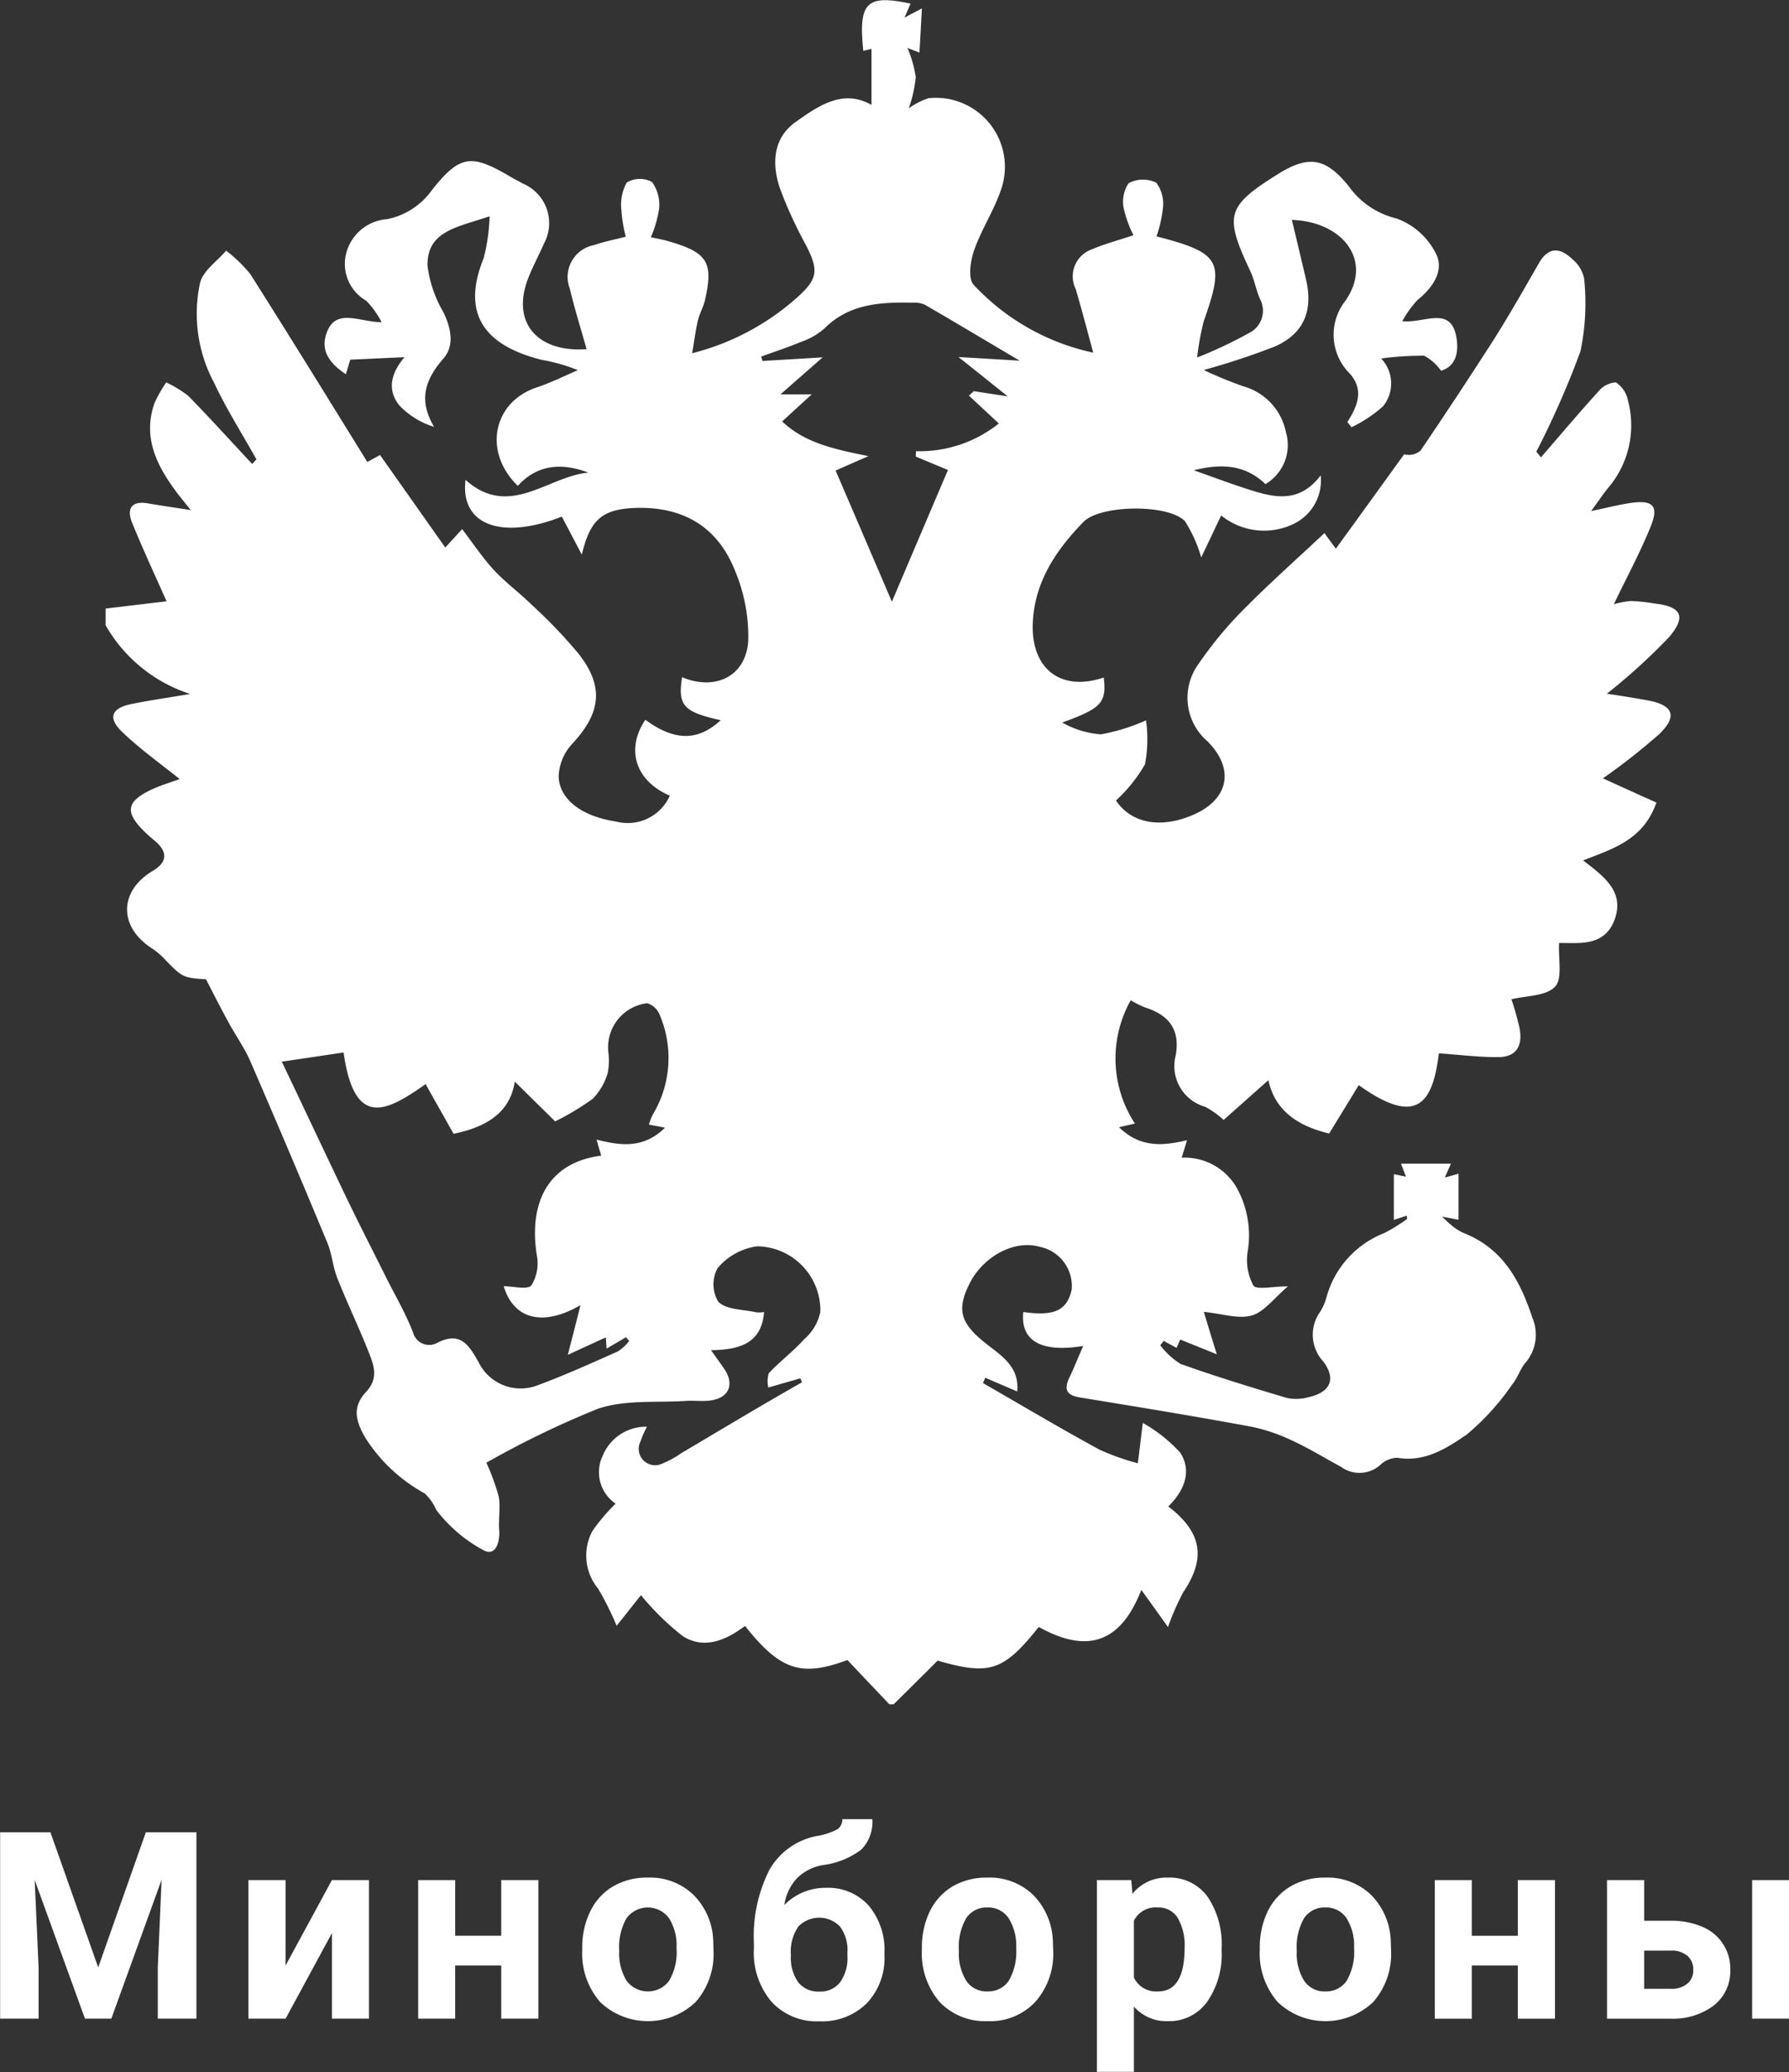 <svg xmlns="http://www.w3.org/2000/svg" width="122.78" height="142.19" viewBox="0 0 122.78 142.19">
  <rect x="0" y="0" width="122.78" height="142.19" fill="#333333" stroke="none"/>
  <defs>
    <style>
      .cls-1 {
        fill: #fff;
        fill-rule: evenodd;
      }
    </style>
  </defs>
  <path id="Минобороны.svg" class="cls-1" d="M1164.76,1651.45v12.79h2.64v-3.5l-0.27-6.02,3.45,9.52h1.81l3.45-9.53-0.26,6.03v3.5h2.65v-12.79h-3.47l-3.27,9.27-3.28-9.27h-3.45Zm19.59,9.14v-5.86h-2.55v9.51h2.55l3.18-5.87v5.87h2.54v-9.51h-2.54Zm17.35-5.86h-2.55v3.82h-3.16v-3.82h-2.54v9.51h2.54v-3.65h3.16v3.65h2.55v-9.51Zm3.01,4.78a5.063,5.063,0,0,0,1.23,3.59,4.748,4.748,0,0,0,6.56-.01,4.982,4.982,0,0,0,1.22-3.51l-0.02-.65a4.655,4.655,0,0,0-1.36-3.19,4.294,4.294,0,0,0-3.14-1.18,4.587,4.587,0,0,0-2.37.6,3.965,3.965,0,0,0-1.57,1.72,5.557,5.557,0,0,0-.55,2.52v0.11Zm3.05-2.18a1.813,1.813,0,0,1,2.9.01,3.452,3.452,0,0,1,.52,2.05,3.86,3.86,0,0,1-.52,2.27,1.828,1.828,0,0,1-2.9-.01,3.555,3.555,0,0,1-.51-2.07A3.938,3.938,0,0,1,1207.76,1657.33Zm10.82-.89a3.385,3.385,0,0,1,.88-1.85,3.313,3.313,0,0,1,1.77-.89,5.484,5.484,0,0,0,2.64-1.07,2.715,2.715,0,0,0,.75-2.08h-2.06a0.826,0.826,0,0,1-.32.68,4.419,4.419,0,0,1-1.45.48,4.768,4.768,0,0,0-3.22,2.29,10.033,10.033,0,0,0-1.08,5.02v0.42a5.2,5.2,0,0,0,1.21,3.64,4.21,4.21,0,0,0,3.28,1.34,4.348,4.348,0,0,0,3.26-1.24,4.479,4.479,0,0,0,1.21-3.29v-0.12a4.744,4.744,0,0,0-1.09-3.3,3.749,3.749,0,0,0-2.92-1.21,3.952,3.952,0,0,0-2.86,1.18h0Zm3.82,1.48a2.718,2.718,0,0,1,.51,1.78v0.21a2.862,2.862,0,0,1-.51,1.84,1.708,1.708,0,0,1-1.42.63,1.748,1.748,0,0,1-1.45-.64,2.912,2.912,0,0,1-.5-1.85,3.042,3.042,0,0,1,.51-1.97A1.981,1.981,0,0,1,1222.4,1657.92Zm5.62,1.59a5.1,5.1,0,0,0,1.22,3.59,4.315,4.315,0,0,0,3.29,1.31,4.228,4.228,0,0,0,3.27-1.32,4.942,4.942,0,0,0,1.23-3.51l-0.02-.65a4.746,4.746,0,0,0-1.36-3.19,4.31,4.31,0,0,0-3.14-1.18,4.624,4.624,0,0,0-2.38.6,4.089,4.089,0,0,0-1.57,1.72,5.688,5.688,0,0,0-.54,2.52v0.11Zm3.05-2.18a1.662,1.662,0,0,1,1.44-.72,1.682,1.682,0,0,1,1.46.73,3.526,3.526,0,0,1,.52,2.05,3.937,3.937,0,0,1-.52,2.27,1.7,1.7,0,0,1-1.44.71,1.673,1.673,0,0,1-1.46-.72,3.555,3.555,0,0,1-.51-2.07A3.938,3.938,0,0,1,1231.07,1657.33Zm17.52,2.11a5.854,5.854,0,0,0-.97-3.58,3.226,3.226,0,0,0-2.74-1.3,2.993,2.993,0,0,0-2.41,1.11l-0.08-.94h-2.36v13.16h2.54v-4.48a2.955,2.955,0,0,0,2.33,1,3.188,3.188,0,0,0,2.69-1.32,5.658,5.658,0,0,0,1-3.52v-0.13Zm-4.36,2.93a1.689,1.689,0,0,1-1.66-.95v-3.9a1.662,1.662,0,0,1,1.64-.91,1.531,1.531,0,0,1,1.37.72,3.768,3.768,0,0,1,.47,2.05c0,1.99-.61,2.99-1.82,2.99h0Zm6.98-2.86a5.063,5.063,0,0,0,1.23,3.59,4.748,4.748,0,0,0,6.56-.01,4.982,4.982,0,0,0,1.22-3.51l-0.02-.65a4.7,4.7,0,0,0-1.36-3.19,4.31,4.31,0,0,0-3.14-1.18,4.65,4.65,0,0,0-2.38.6,4.089,4.089,0,0,0-1.57,1.72,5.688,5.688,0,0,0-.54,2.52v0.11Zm3.05-2.18a1.662,1.662,0,0,1,1.44-.72,1.682,1.682,0,0,1,1.46.73,3.526,3.526,0,0,1,.52,2.05,3.937,3.937,0,0,1-.52,2.27,1.7,1.7,0,0,1-1.44.71,1.673,1.673,0,0,1-1.46-.72,3.555,3.555,0,0,1-.51-2.07A3.938,3.938,0,0,1,1254.26,1657.33Zm17.21-2.6h-2.55v3.82h-3.16v-3.82h-2.54v9.51h2.54v-3.65h3.16v3.65h2.55v-9.51Zm6.12,0h-2.55v9.51h4.32a4.662,4.662,0,0,0,3.03-.92,2.985,2.985,0,0,0,1.11-2.42,3.1,3.1,0,0,0-1.93-2.97,5.369,5.369,0,0,0-2.16-.41h-1.82v-2.79Zm9.95,0H1285v9.51h2.54v-9.51Zm-8.15,4.84a1.672,1.672,0,0,1,1.17.36,1.224,1.224,0,0,1,.4.97,1.169,1.169,0,0,1-.41.94,1.677,1.677,0,0,1-1.16.35h-1.8v-2.62h1.8Zm-53.31-16.9h-0.29c-0.95-1-1.89-1.99-2.88-3.04-3.16,1.17-4.59.73-7.03-2.34-1.31.99-2.83,1.64-4.3,0.68a18.386,18.386,0,0,1-2.84-2.79c-0.45.56-1.06,1.34-1.67,2.1a20.153,20.153,0,0,0-1.28-2.56,3.567,3.567,0,0,1-.39-3.93,12.958,12.958,0,0,1,1.6-1.89,2.61,2.61,0,0,1-.89-3.28,3.211,3.211,0,0,1,3.04-2,7.192,7.192,0,0,0-.45,1.03,1.122,1.122,0,0,0,1.5,1.5,6.294,6.294,0,0,0,1.27-.69q2.85-1.7,5.72-3.39c0.86-.5,1.73-1,2.6-1.5-0.04-.09-0.07-0.18-0.11-0.27-0.71.2-1.42,0.41-2.2,0.63a1.919,1.919,0,0,1,.03-0.98c0.78-.82,1.7-1.52,2.46-2.36a3.368,3.368,0,0,0,1.08-1.85,4.4,4.4,0,0,0-4.33-4.5,4.292,4.292,0,0,0-2.72,1.5,2.292,2.292,0,0,0,.06,2.32c0.56,0.54,1.69.51,2.59,0.71a2,2,0,0,0,.54-0.02c-0.17,2.15-1.67,2.59-3.64,2.62,0.38,0.54.63,0.88,0.87,1.23,0.79,1.11.36,2.09-1,2.23-0.53.06-1.07-.02-1.61,0.02-2.01.13-4.15-.09-6,0.53a63.338,63.338,0,0,0-7.68,3.71,15.53,15.53,0,0,1,.85,2.33c0.13,0.74-.03,1.53.03,2.29,0.06,0.83-.24,1.8-1.03,1.41a10.045,10.045,0,0,1-3.29-2.79,3.334,3.334,0,0,0-.79-1.13,11.208,11.208,0,0,1-4.09-3.84c-0.76-1.32-.81-2.19.09-3.16,0.84-.91.51-1.8,0.16-2.68-0.68-1.72-1.48-3.38-2.16-5.1-0.31-.77-0.36-1.64-0.68-2.41q-2.6-6.27-5.3-12.49c-0.4-.91-0.99-1.73-1.46-2.6-0.53-.96-1.02-1.93-1.57-3-1.62-.11-1.62-0.12-2.95-1.5a4.812,4.812,0,0,0-.79-0.64c-2.28-1.49-2.23-3.93.1-5.31,0.97-.58,1.03-1.28.16-2.02-0.26-.22-0.52-0.44-0.76-0.68-1.35-1.33-1.24-2.05.52-2.88,0.67-.31,1.4-0.52,1.91-0.71-1.29-1.04-2.7-2.04-3.93-3.22-1.03-.98-0.76-1.65.62-1.93,1.27-.26,2.55-0.44,4.03-0.69a10.359,10.359,0,0,1-5.8-4.71v-1.15l4.18-.5c-0.74-1.68-1.6-3.51-2.36-5.38-0.37-.92-0.11-1.54,1.08-1.34,0.94,0.16,1.89.3,2.94,0.46-0.37-.47-0.71-0.87-1.02-1.29-1.34-1.81-2.28-3.73-1.47-6.04a8.863,8.863,0,0,1,.81-1.43,8.229,8.229,0,0,1,1.52.93c1.49,1.53,2.92,3.11,4.38,4.67,0.09-.11.19-0.21,0.29-0.32-0.98-1.75-2.06-3.45-2.91-5.26a10.028,10.028,0,0,1-.96-6.85c0.21-.84,1.17-1.48,1.79-2.21a9.764,9.764,0,0,1,1.66,1.61c2.71,4.27,5.36,8.58,8.03,12.89,0.53-.29.81-0.44,0.87-0.48,1.52,2.15,2.97,4.21,4.48,6.35,0.54-.59.84-0.92,1.16-1.26,0.77,1.01,1.41,1.98,2.19,2.82s1.74,1.54,2.57,2.36a33.819,33.819,0,0,1,3.26,3.41c1.74,2.24,1.48,4.05-.46,6.13a3.485,3.485,0,0,0-.94,2.28c0.08,1.61,1.67,2.72,3.92,3.06a3.166,3.166,0,0,0,3.71-1.77c-2.35-1.01-3.05-3.17-1.68-5.21,2,1.47,3.61,1.48,5.17.03-2.56-.57-2.95-1-2.65-2.95,2.25,0.94,4.35-.03,4.54-2.44a11.628,11.628,0,0,0-.89-4.83c-1.22-3.11-3.65-4.49-6.99-4.34-2.19.11-2.98,0.85-3.54,3.2-0.45-.86-0.91-1.73-1.37-2.61-4.15,1.63-6.99.57-6.61-2.52,3.01,2.69,5.63-.24,8.43-0.5-1.81-.68-3.49-0.58-4.84.91-2.42-2.34-1.7-5.77,1.31-6.76,0.96-.32,1.88-0.78,2.81-1.18a11.95,11.95,0,0,0-2.5-.71c-3.51-.89-5.65-2.83-3.97-6.96a12.782,12.782,0,0,0,.41-2.89c-2.16.75-4.3,0.98-4.26,3.39a8.354,8.354,0,0,0,1.1,3.21c0.52,1.1.76,2.27,0,3.15-1.24,1.44-1.76,2.81-.65,4.7a5.493,5.493,0,0,1-2.39-1.48c-1-1.26-.33-2.48.36-3.3-1.13.05-2.36,0.11-3.72,0.17-0.05.16-.16,0.52-0.3,1-1.06-.7-1.69-1.52-1.39-2.62,0.56-2.04,2.25-.96,3.84-0.95a6.229,6.229,0,0,0-1.05-1.47,2.915,2.915,0,0,1-1.39-3.22,3.132,3.132,0,0,1,2.81-2.38,4.96,4.96,0,0,0,3.07-1.98c1.92-2.43,2.71-2.52,5.37-.95,0.29,0.17.6,0.33,0.89,0.49a2.942,2.942,0,0,1,1.44,4.12c-0.36.84-.82,1.65-1.13,2.51-1.06,2.88.64,4.97,4.06,4.73-0.4-1.41-.82-2.76-1.15-4.14a2.224,2.224,0,0,1,1.66-3c0.67-.24,1.38-0.37,2.18-0.58a9.2,9.2,0,0,1-.3-1.78,3.158,3.158,0,0,1,.36-1.93,1.742,1.742,0,0,1,1.74-.04,2.665,2.665,0,0,1,.48,1.87,8.069,8.069,0,0,1-.56,1.92c0.56,0.12.85,0.17,1.13,0.25,2.77,0.79,3.18,1.45,2.58,4.08-0.11.47-.37,0.9-0.48,1.37-0.16.67-.24,1.36-0.4,2.26a17.073,17.073,0,0,0,7.12-3.75c1.55-1.36,1.59-1.94.65-3.75a29.658,29.658,0,0,1-1.69-3.67c-0.64-1.75-.56-3.59,1.04-4.71,1.51-1.07,3.23-2.29,5.19-1.16v-3.85c-0.06.02-.3,0.08-0.56,0.14-0.35-3.33.22-3.89,3.24-3.24-0.11.26-.22,0.51-0.41,0.96,0.46-.25.75-0.4,1.19-0.63-0.06,1.13-.11,2.05-0.17,3.03-0.37-.15-0.55-0.21-0.82-0.32a8.176,8.176,0,0,1,.57,2.01,9.279,9.279,0,0,1-.48,2.13,5.156,5.156,0,0,1,1.35-.69,4.736,4.736,0,0,1,5.05,6.06c-0.46,1.51-1.39,2.87-1.91,4.36-0.26.73-.44,1.94-0.04,2.38a15.709,15.709,0,0,0,8.21,4.66c-0.45-1.64-.8-3.02-1.21-4.38a1.965,1.965,0,0,1,1.14-2.72c0.84-.36,1.72-0.59,2.83-0.96a7.858,7.858,0,0,1-.66-1.81,2.27,2.27,0,0,1,.33-1.76,2.087,2.087,0,0,1,1.9-.03,2.42,2.42,0,0,1,.45,1.75,8.7,8.7,0,0,1-.44,1.93c4.42,1.14,4.7,1.71,3.25,5.8a18.081,18.081,0,0,0-.46,2.51,29.209,29.209,0,0,0,3.62-1.71,1.7,1.7,0,0,0,.71-2.27c-0.28-.6-0.38-1.29-0.66-1.9-1.83-3.88-1.67-4.48,1.87-6.7,2.14-1.34,3.31-1.11,4.88.85a5.622,5.622,0,0,0,3.26,2.19,4.885,4.885,0,0,1,2.74,2.48c0.53,1.11-.25,2.28-1.29,3.11a7.206,7.206,0,0,0-1.05,1.46c1.52,0.16,3.32-1.09,3.71,1.09,0.19,1.06-.05,2.02-1.05,2.31a3.38,3.38,0,0,0-1.16-1.03,21.068,21.068,0,0,0-2.95.19,2.484,2.484,0,0,1,.12,3.29,9.428,9.428,0,0,1-2.16,1.43c-0.09-.12-0.18-0.24-0.28-0.36,0.7-1.09,1.16-2.2.17-3.32a3.763,3.763,0,0,1-.29-5.02c1.91-2.79-.25-5.42-3.69-5.53,0.34,1.4.65,2.72,0.96,4.03,0.52,2.16-.11,3.76-2.11,4.65a49.4,49.4,0,0,1-4.9,1.62,29.227,29.227,0,0,0,2.75,1.13,4.093,4.093,0,0,1,2.89,3.12,3.114,3.114,0,0,1-1.4,3.58c-1.4-1.35-3.05-1.42-4.92-.95,1.27,0.45,2.39.87,3.53,1.24,1.81,0.59,3.63,1.15,5.18-.89a3.312,3.312,0,0,1-1.92,3.36,4.674,4.674,0,0,1-4.91-.61c-0.44.92-.86,1.82-1.37,2.88a9.4,9.4,0,0,0-1.12-2.49c-1.15-1.19-5.82-1.13-6.97.06-1.88,1.94-3.36,4.12-3.47,6.96-0.12,3.12,1.94,4.71,4.87,3.71,0.21,1.73-.17,2.12-2.85,3.09a6.309,6.309,0,0,0,2.65.81,13.2,13.2,0,0,0,3.1-.96,9.175,9.175,0,0,1-.07,3.02,10.427,10.427,0,0,1-1.99,2.48c1,1.5,2.92,1.95,5.14,1.05,2.59-1.04,3.07-3.18,1.13-5.12a3.936,3.936,0,0,1-.66-5.22,26.828,26.828,0,0,1,3.11-3.78c1.79-1.81,3.69-3.5,5.59-5.28,0.07,0.11.31,0.43,0.78,1.07,1.64-2.25,3.16-4.37,4.69-6.48a1.2,1.2,0,0,0,1.13-.26q2.565-3.78,5.02-7.61c1.08-1.71,2.08-3.47,3.09-5.23,0.67-1.18,1.49-1.08,2.33-.26a2.294,2.294,0,0,1,.78,1.31,16.158,16.158,0,0,1-.25,4.98,60.808,60.808,0,0,1-3.03,6.89c0.1,0.13.21,0.26,0.32,0.39,1.32-1.52,2.61-3.06,3.97-4.55a1.641,1.641,0,0,1,1.17-.59,1.916,1.916,0,0,1,.82,1.21,6.62,6.62,0,0,1-1.31,5.98c-0.4.48-.74,1-1.21,1.64,1.1-.23,1.94-0.45,2.8-0.57,1.45-.19,1.85.23,1.3,1.6-0.74,1.83-1.69,3.58-2.54,5.36a6.092,6.092,0,0,1,1.18-.22,12.258,12.258,0,0,1,1.59.17c1.84,0.2,2.25.87,1.01,2.32a41.063,41.063,0,0,1-4.26,3.87c0.7,0.11,1.78.27,2.86,0.47,1.69,0.33,2,1.07.75,2.29a43.434,43.434,0,0,1-3.88,3.05c1.07,0.49,2.35,1.07,3.67,1.66-0.89,2.56-2.98,3.17-5.03,3.97,1.35,1.05,2.78,2.05,2.22,3.89-0.66,2.13-2.61,1.74-3.87,1.78-0.06,1.1.25,2.45-.28,3-0.62.65-1.98,0.61-2.99,0.86a19.732,19.732,0,0,1,.54,1.9c0.25,1.16-.09,2.06-1.44,2.07s-2.71-.17-4.08-0.26c-0.42,3.44-1.51,5.04-5.5,2.18-0.69,1.14-1.39,2.28-2.03,3.32-2.19-.52-3.73-1.6-4.17-3.66-1.07.95-2.07,1.84-3.07,2.73a6.355,6.355,0,0,0-1.26-.9,2.9,2.9,0,0,1-2.03-3.53c0.32-1.8-.49-2.78-2.13-3.3a7.1,7.1,0,0,1-.96-0.48,8.159,8.159,0,0,0,.29,8.46c-0.4.09-.67,0.15-1.09,0.25,1.44,1.41,2.99,1.29,4.67.89-0.13.41-.23,0.75-0.37,1.2a4.121,4.121,0,0,1,3.78,2.07,6.757,6.757,0,0,1,.74,4.43,3.674,3.674,0,0,0,.4,2.27c0.22,0.32,1.28.06,2.37,0.06-0.97.82-1.63,1.76-2.49,2-0.93.26-2.04-.13-3.28-0.25,0.24,0.81.52,1.72,0.89,2.91-0.94-.38-1.71-0.69-2.51-1.01-0.06.12-.15,0.34-0.25,0.57-0.35-.19-0.62-0.33-0.88-0.48l-0.24.3a5.193,5.193,0,0,0,1.39,1.28c2.41,0.86,4.86,1.61,7.31,2.34a3.108,3.108,0,0,0,1.45-.05c1.51-.33,1.94-1.23,1.05-2.44a2.7,2.7,0,0,1-.23-3.42,3.744,3.744,0,0,0,.45-1.05,6.582,6.582,0,0,1,3.94-4.35,12.052,12.052,0,0,0,1.57-.97,0.5,0.5,0,0,0-.02-0.23c-0.27.09-.52,0.17-0.88,0.29v-3.14c0.3,0.06.55,0.12,0.83,0.17-0.11-.28-0.21-0.55-0.34-0.89h3.43c-0.16.36-.28,0.63-0.42,0.95l0.94-.26v3.16c-0.36-.07-0.63-0.12-1.13-0.22a9.383,9.383,0,0,0,.72.66,3.525,3.525,0,0,0,.74.46c2.7,1.06,3.89,3.25,4.74,5.83a2.967,2.967,0,0,1-.5,3.11c-0.36.44-.53,1.04-0.9,1.48a16.991,16.991,0,0,1-3.11,3.42c-1.35.92-2.86,1.92-4.76,1.59a1.769,1.769,0,0,0-1.18.5,2.141,2.141,0,0,1-2.69.12c-1.11-.6-2.18-1.26-3.33-1.79a12.14,12.14,0,0,0-2.87-.97c-3.9-.72-7.81-1.36-11.73-2-0.98-.16-1.07-0.62-0.69-1.4,0.31-.65.57-1.31,0.93-2.13-2.94.48-4.32-.39-4.11-2.33,2.13,0.3,3-.1,3.32-1.54a2.745,2.745,0,0,0-2.22-2.94c-1.74-.49-3.91.68-4.84,2.63-0.86,1.79-.53,2.69,1.3,4.11,1.02,0.79,2.19,1.56,2.02,3.19-0.82-.35-1.5-0.64-2.19-0.94-0.05.12-.1,0.24-0.16,0.36,0.2,0.12.4,0.24,0.6,0.35,2.46,1.42,4.91,2.87,7.41,4.23a16.978,16.978,0,0,0,2.62.93c0.1-.8.2-1.6,0.34-2.77a10.238,10.238,0,0,1,2.57,2.04c0.83,1.29.26,2.64-.82,3.69,2.34,1.8,2.59,3.57,1.02,5.9a17.016,17.016,0,0,0-1.04,2.38c-0.67-.94-1.27-1.78-1.83-2.55-1.4,3.58-3.65,4.43-7.04,2.54-2.42,3.04-3.37,3.34-6.94,2.31C1228.04,1640.73,1227.06,1641.7,1226.08,1642.67Zm-41.99-44.1c1.46,3.06,2.97,6.27,4.5,9.47,0.87,1.8,1.78,3.57,2.67,5.36,0.63,1.25,1.34,2.46,1.84,3.76a1.14,1.14,0,0,0,1.59.74c1.67-.89,2.25.14,2.91,1.3a3.21,3.21,0,0,0,3.93,1.62c1.91-.7,3.77-1.54,5.63-2.37a3.205,3.205,0,0,0,.77-0.71c-0.07-.08-0.14-0.17-0.22-0.26-0.42.25-.85,0.5-1.33,0.78-0.02-.35-0.04-0.59-0.05-0.77-0.89.41-1.71,0.78-2.61,1.2,0.31-1.22.55-2.13,0.87-3.41-2.68,1.55-4.62.88-5.27-1.3,0.65,0,1.63.26,1.9-.06a2.867,2.867,0,0,0,.37-2.08c-0.54-3.41.63-6.33,4.42-6.82-0.1-.35-0.2-0.68-0.32-1.1,1.67,0.42,3.23.63,4.7-.82-0.47-.09-0.75-0.14-1.1-0.21a3.61,3.61,0,0,1,.28-0.72,7.53,7.53,0,0,0,.46-6.8,1.349,1.349,0,0,0-.86-0.81,3.046,3.046,0,0,0-2.67,3.35,4.524,4.524,0,0,1-.04,1.43,4.274,4.274,0,0,1-1.02,1.77,17.936,17.936,0,0,1-2.59,1.56c-0.89-.88-1.84-1.81-2.77-2.73-0.32,2.12-1.94,3.12-4.2,3.58-0.64-1.14-1.29-2.28-1.92-3.41-2.79,1.98-4.9,2.98-5.63-2.17C1186.93,1598.15,1185.53,1598.36,1184.09,1598.57Zm40.26-41.55c-0.83.36-1.66,0.73-2.25,0.99,1.36,3.17,2.73,6.35,3.86,9,1.14-2.68,2.5-5.88,3.85-9.04-0.58-.24-1.4-0.58-2.21-0.92,0-.12.01-0.25,0.02-0.37a8.7,8.7,0,0,0,5.68-1.9c-0.74-.69-1.4-1.3-2.05-1.91,0.11-.1.22-0.2,0.33-0.31,0.68,0.11,1.37.21,2.33,0.36-1.22-.98-2.17-1.74-3.38-2.7,1.72,0.1,3.03.18,4.2,0.25-2.13-1.26-4.3-2.56-6.49-3.83a1.7,1.7,0,0,0-.82-0.15c-2.22-.04-4.39.05-6.11,1.79a4.875,4.875,0,0,1-1.64.92c-0.87.37-1.79,0.66-2.68,0.99l0.09,0.3c1.29-.08,2.59-0.15,4.13-0.25-1.02.9-1.93,1.69-2.89,2.54h2.14c-0.81.74-1.41,1.29-2.03,1.86C1220.05,1556.17,1222.13,1556.56,1224.35,1557.02Z" transform="translate(-1164.75 -1525.72)"/>
</svg>
